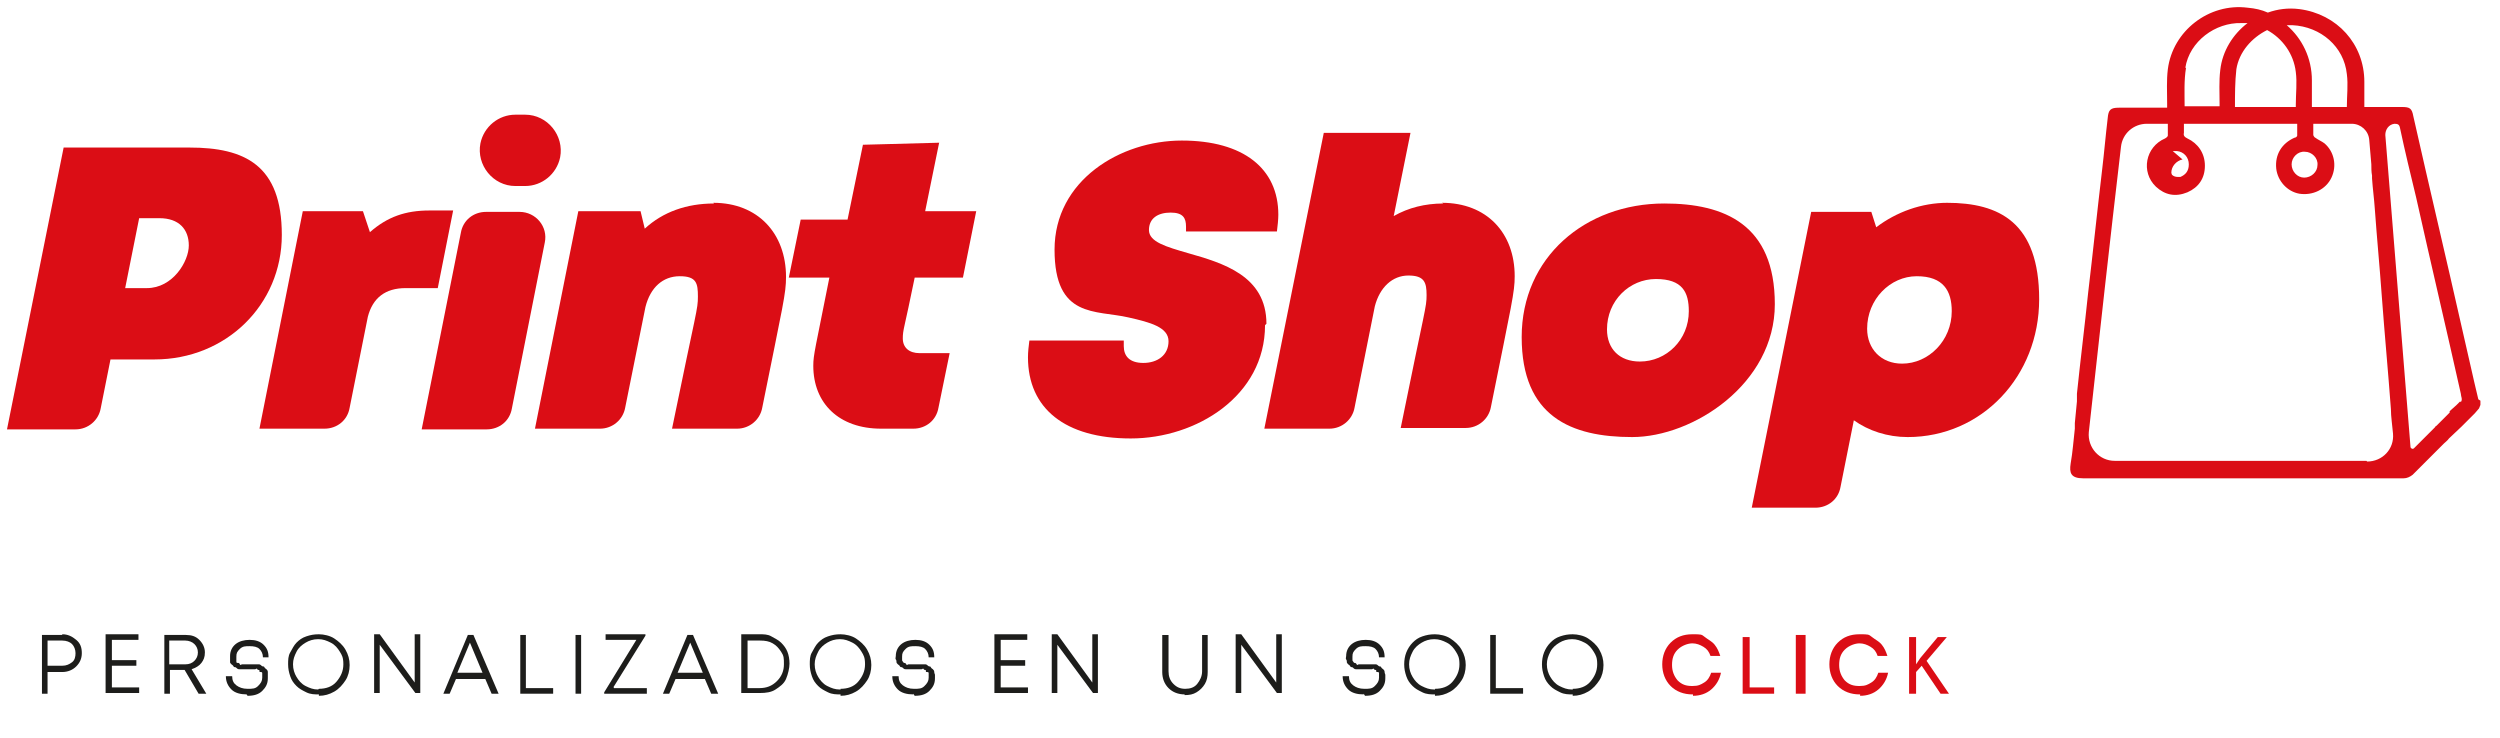<?xml version="1.0" encoding="UTF-8"?>
<svg xmlns="http://www.w3.org/2000/svg" id="Layer_1" version="1.1" viewBox="0 0 357.5 105.5">
  <defs>
    <style>
      .st0 {
        fill: #1d1d1b;
      }

      .st1 {
        fill: #db0d15;
      }
    </style>
  </defs>
  <g>
    <path class="st0" d="M8.9,90.7c.8,0,1.4.3,2,.8s.8,1.1.8,1.9-.3,1.4-.8,1.9-1.2.8-2,.8h-2.1v3.1h-.8v-8.4h3-.1ZM8.9,95.2c.6,0,1-.2,1.4-.5s.5-.8.5-1.3-.2-1-.5-1.3-.8-.5-1.4-.5h-2.1v3.6s2.1,0,2.1,0Z"></path>
    <path class="st0" d="M15.9,98.3h4v.8h-4.8v-8.4h4.7v.8h-3.8v2.9h3.5v.8h-3.5v3.1h-.1Z"></path>
    <path class="st0" d="M28.4,99.2l-2-3.4h-2.1v3.4h-.8v-8.4h3.1c.8,0,1.4.2,1.9.7s.8,1.1.8,1.8-.2,1.1-.5,1.5-.8.7-1.4.9l2.1,3.5h-1.1ZM24.2,91.6v3.4h2.3c.6,0,1-.2,1.3-.5s.5-.7.5-1.2-.2-.9-.5-1.2-.8-.5-1.3-.5c0,0-2.3,0-2.3,0Z"></path>
    <path class="st0" d="M35.3,99.3c-.9,0-1.7-.2-2.2-.7s-.8-1.1-.8-1.9h.9c0,.6.2,1,.6,1.3s.9.5,1.6.5,1.1,0,1.5-.4.6-.7.6-1.2,0-.2,0-.3v-.3c0-.1,0-.2-.2-.2s-.2,0-.2-.2-.2,0-.3-.2-.2,0-.3,0-.2,0-.3,0-.3,0-.4,0h-.4c-.2,0-.3,0-.4,0s-.2,0-.4,0-.3,0-.4,0-.2,0-.4-.2-.3,0-.4-.2-.2-.2-.3-.3-.2-.2-.2-.3,0-.3,0-.4,0-.3,0-.5c0-.7.3-1.3.8-1.7s1.2-.6,2-.6,1.5.2,2,.7.7,1,.7,1.8h-.8c0-.5-.2-.9-.5-1.2s-.8-.4-1.4-.4-1,0-1.4.4-.5.6-.5,1.1,0,.2,0,.4,0,.2,0,.3,0,.2.2.2.2,0,.3.2.2,0,.3,0,.2,0,.4,0,.3,0,.4,0,.2,0,.4,0,.3,0,.4,0,.2,0,.4,0,.3,0,.4,0,.2,0,.4.2.3,0,.4.2.2.2.3.3.2.2.2.4,0,.3,0,.4v.5c0,.8-.3,1.3-.8,1.8s-1.2.7-2.1.7l-.2-.3Z"></path>
    <path class="st0" d="M45.6,99.3c-.6,0-1.2,0-1.8-.3s-1-.5-1.4-.9-.7-.8-.9-1.4-.3-1.1-.3-1.7,0-1.2.3-1.7.5-1,.9-1.4.8-.7,1.4-.9,1.1-.3,1.8-.3,1.6.2,2.2.6,1.2.9,1.6,1.6.6,1.4.6,2.2-.2,1.6-.6,2.2-.9,1.2-1.6,1.6-1.4.6-2.2.6v-.2ZM45.6,98.5c1,0,1.9-.3,2.5-1s1-1.5,1-2.5-.2-1.3-.5-1.8-.7-1-1.3-1.3-1.1-.5-1.8-.5-1.3.2-1.8.5-1,.7-1.3,1.3-.5,1.1-.5,1.8.2,1.3.5,1.8.7,1,1.3,1.3,1.1.5,1.8.5h0Z"></path>
    <path class="st0" d="M59.3,90.7h.8v8.4h-.7l-5.1-6.9v6.9h-.8v-8.4h.8l5,6.9v-6.9Z"></path>
    <path class="st0" d="M70.3,99.2l-.9-2.1h-4.2l-.9,2.1h-.9l3.5-8.4h.8l3.6,8.4h-1ZM67.2,91.9l-1.8,4.3h3.6s-1.8-4.3-1.8-4.3Z"></path>
    <path class="st0" d="M75.3,98.4h3.8v.8h-4.7v-8.4h.8v7.6h0Z"></path>
    <path class="st0" d="M82.3,99.2v-8.4h.8v8.4h-.8Z"></path>
    <path class="st0" d="M87.8,98.4h4.7v.8h-6.1v-.2l4.6-7.5h-4.4v-.8h5.7v.2l-4.6,7.4h.1Z"></path>
    <path class="st0" d="M101.7,99.2l-.9-2.1h-4.2l-.9,2.1h-.9l3.5-8.4h.8l3.6,8.4h-1ZM98.7,91.9l-1.8,4.3h3.6s-1.8-4.3-1.8-4.3Z"></path>
    <path class="st0" d="M108.6,90.7c.6,0,1.2,0,1.7.3s1,.5,1.4.9.7.8.9,1.3.3,1.1.3,1.7-.2,1.5-.5,2.2-.9,1.1-1.5,1.5-1.4.5-2.2.5h-2.7v-8.4h2.7-.1ZM108.6,98.4c1,0,1.8-.3,2.5-1s1-1.5,1-2.4,0-1.2-.4-1.8-.7-.9-1.2-1.2-1.1-.4-1.8-.4h-1.8v6.8h1.8,0Z"></path>
    <path class="st0" d="M120.2,99.3c-.6,0-1.2,0-1.8-.3s-1-.5-1.4-.9-.7-.8-.9-1.4-.3-1.1-.3-1.7,0-1.2.3-1.7.5-1,.9-1.4.8-.7,1.4-.9,1.1-.3,1.8-.3,1.6.2,2.2.6,1.2.9,1.6,1.6.6,1.4.6,2.2-.2,1.6-.6,2.2-.9,1.2-1.6,1.6-1.4.6-2.2.6v-.2ZM120.2,98.5c1,0,1.9-.3,2.5-1s1-1.5,1-2.5-.2-1.3-.5-1.8-.7-1-1.3-1.3-1.1-.5-1.8-.5-1.3.2-1.8.5-1,.7-1.3,1.3-.5,1.1-.5,1.8.2,1.3.5,1.8.7,1,1.3,1.3,1.1.5,1.8.5h.1Z"></path>
    <path class="st0" d="M130.6,99.3c-.9,0-1.7-.2-2.2-.7s-.8-1.1-.8-1.9h.9c0,.6.2,1,.6,1.3s.9.5,1.6.5,1.1,0,1.5-.4.6-.7.6-1.2,0-.2,0-.3v-.3c0-.1,0-.2-.2-.2s-.2,0-.2-.2-.2,0-.3-.2-.2,0-.3,0-.2,0-.3,0-.3,0-.4,0h-.4c-.2,0-.3,0-.4,0s-.2,0-.4,0-.3,0-.4,0-.2,0-.4-.2-.3,0-.4-.2-.2-.2-.3-.3-.2-.2-.2-.3,0-.3-.1-.4,0-.3,0-.5c0-.7.3-1.3.8-1.7s1.2-.6,2-.6,1.5.2,2,.7.7,1,.7,1.8h-.8c0-.5-.2-.9-.5-1.2s-.8-.4-1.4-.4-1,0-1.4.4-.5.6-.5,1.1,0,.2,0,.4,0,.2.1.3.1.2.2.2.2,0,.3.2.2,0,.3,0,.2,0,.4,0,.3,0,.4,0,.2,0,.4,0,.3,0,.4,0,.2,0,.4,0,.3,0,.4,0,.2,0,.4.2.3,0,.4.2.2.2.3.3.2.2.2.4.1.3.1.4v.5c0,.8-.3,1.3-.8,1.8s-1.2.7-2.1.7l-.2-.3Z"></path>
    <path class="st0" d="M143,98.3h4v.8h-4.8v-8.4h4.7v.8h-3.8v2.9h3.5v.8h-3.5v3.1h0Z"></path>
    <path class="st0" d="M156.2,90.7h.8v8.4h-.7l-5.1-6.9v6.9h-.8v-8.4h.8l5,6.9v-6.9Z"></path>
    <path class="st0" d="M169.4,99.3c-.9,0-1.7-.3-2.3-.9s-.9-1.4-.9-2.3v-5.3h.9v5.2c0,.7.2,1.3.7,1.8s1,.7,1.7.7,1.3-.2,1.7-.7.7-1.1.7-1.8v-5.2h.8v5.3c0,.6-.1,1.2-.4,1.7s-.7.9-1.2,1.2-1,.4-1.7.4h0Z"></path>
    <path class="st0" d="M182.5,90.7h.8v8.4h-.7l-5.1-6.9v6.9h-.8v-8.4h.8l5,6.9v-6.9Z"></path>
    <path class="st0" d="M195,99.3c-.9,0-1.7-.2-2.2-.7s-.8-1.1-.8-1.9h.9c0,.6.2,1,.6,1.3.4.3.9.5,1.6.5s1.1,0,1.5-.4.6-.7.6-1.2,0-.2,0-.3v-.3c0-.1,0-.2-.2-.2s-.2,0-.2-.2-.2,0-.3-.2-.2,0-.3,0-.2,0-.3,0-.3,0-.4,0h-.4c-.2,0-.3,0-.4,0s-.2,0-.4,0-.3,0-.4,0c-.1,0-.2,0-.4-.2s-.3,0-.4-.2-.2-.2-.3-.3-.2-.2-.2-.3,0-.3-.1-.4,0-.3,0-.5c0-.7.3-1.3.8-1.7s1.2-.6,2-.6,1.5.2,2,.7.7,1,.7,1.8h-.8c0-.5-.2-.9-.5-1.2s-.8-.4-1.4-.4-1,0-1.4.4-.5.6-.5,1.1,0,.2,0,.4,0,.2.1.3.1.2.2.2.2,0,.3.2.2,0,.3,0,.2,0,.4,0,.3,0,.4,0,.2,0,.4,0,.3,0,.4,0,.2,0,.4,0,.3,0,.4,0,.2,0,.4.2.3,0,.4.2.2.2.3.3.2.2.2.4.1.3.1.4v.5c0,.8-.3,1.3-.8,1.8s-1.2.7-2.1.7l-.2-.3Z"></path>
    <path class="st0" d="M205.2,99.3c-.6,0-1.2,0-1.8-.3s-1-.5-1.4-.9-.7-.8-.9-1.4-.3-1.1-.3-1.7.1-1.2.3-1.7.5-1,.9-1.4.8-.7,1.4-.9,1.1-.3,1.8-.3,1.6.2,2.2.6,1.2.9,1.6,1.6.6,1.4.6,2.2-.2,1.6-.6,2.2-.9,1.2-1.6,1.6-1.4.6-2.2.6v-.2ZM205.2,98.5c1,0,1.9-.3,2.5-1s1-1.5,1-2.5-.2-1.3-.5-1.8-.7-1-1.3-1.3-1.1-.5-1.8-.5-1.3.2-1.8.5-1,.7-1.3,1.3-.5,1.1-.5,1.8.2,1.3.5,1.8.7,1,1.3,1.3,1.1.5,1.8.5h.1Z"></path>
    <path class="st0" d="M214,98.4h3.8v.8h-4.7v-8.4h.8v7.6h0Z"></path>
    <path class="st0" d="M224.9,99.3c-.6,0-1.2,0-1.8-.3s-1-.5-1.4-.9-.7-.8-.9-1.4-.3-1.1-.3-1.7.1-1.2.3-1.7.5-1,.9-1.4.8-.7,1.4-.9,1.1-.3,1.8-.3,1.6.2,2.2.6,1.2.9,1.6,1.6.6,1.4.6,2.2-.2,1.6-.6,2.2-.9,1.2-1.6,1.6-1.4.6-2.2.6v-.2ZM224.9,98.5c1,0,1.9-.3,2.5-1s1-1.5,1-2.5-.2-1.3-.5-1.8-.7-1-1.3-1.3-1.1-.5-1.8-.5-1.3.2-1.8.5-1,.7-1.3,1.3-.5,1.1-.5,1.8.2,1.3.5,1.8.7,1,1.3,1.3,1.1.5,1.8.5h.1Z"></path>
  </g>
  <g>
    <path class="st1" d="M242,99.3c-1.2,0-2.3-.4-3.1-1.2s-1.2-1.9-1.2-3.1.4-2.3,1.2-3.1c.8-.8,1.8-1.2,3.1-1.2s1.3,0,1.8.4,1,.6,1.4,1.1.6,1,.8,1.6h-1.4c-.2-.6-.5-1-1-1.3s-1-.5-1.6-.5-1.5.3-2.1.9-.8,1.3-.8,2.2.3,1.6.8,2.2c.6.6,1.2.8,2.1.8s1.2-.2,1.7-.5.8-.8,1-1.4h1.4c-.2,1-.7,1.8-1.4,2.4s-1.6.9-2.6.9v-.2Z"></path>
    <path class="st1" d="M249.2,91.1h1v7.2h3.5v.9h-4.5v-8.1Z"></path>
    <path class="st1" d="M256.8,99.2v-8.4h1.4v8.4h-1.4Z"></path>
    <path class="st1" d="M265.9,99.3c-1.2,0-2.3-.4-3.1-1.2s-1.2-1.9-1.2-3.1.4-2.3,1.2-3.1c.8-.8,1.8-1.2,3.1-1.2s1.3,0,1.8.4,1,.6,1.4,1.1.6,1,.8,1.6h-1.4c-.2-.6-.5-1-1-1.3s-1-.5-1.6-.5-1.5.3-2.1.9-.8,1.3-.8,2.2.3,1.6.8,2.2c.6.6,1.2.8,2.1.8s1.2-.2,1.7-.5.8-.8,1-1.4h1.4c-.2,1-.7,1.8-1.4,2.4-.7.6-1.6.9-2.6.9v-.2Z"></path>
    <path class="st1" d="M273,91.1h1v3.9h0c.2-.3.4-.6.6-.9l2.5-3h1.3l-2.9,3.4,3.2,4.7h-1.2l-2.7-4-.8.9v3.1h-1v-8.1Z"></path>
  </g>
  <path class="st1" d="M27.2,21.1H9.1L1,61.4h9.8c1.8,0,3.3-1.3,3.6-3l1.4-7h6.3c10.2,0,18.2-7.8,18.2-17.8s-5.3-12.5-13.2-12.5M21,41.2h-3.1l2-10h2.9c2.8,0,4.2,1.6,4.2,3.9s-2.3,6.1-6,6.1"></path>
  <path class="st1" d="M64.8,30.1h-3.4c-3.4,0-6,.9-8.5,3.1l-1-3h-8.6l-6.2,31.1h9.3c1.8,0,3.3-1.2,3.6-3l2.6-13c.7-2.7,2.5-4.1,5.4-4.1h4.6s2.2-11.1,2.2-11.1Z"></path>
  <path class="st1" d="M74.3,30.3h-4.8c-1.8,0-3.3,1.2-3.6,3l-5.6,28.1h9.3c1.8,0,3.3-1.2,3.6-3l4.7-23.7c.5-2.3-1.3-4.4-3.6-4.4"></path>
  <path class="st1" d="M73.7,26.6h1.4c2.4,0,4.5-1.7,5-4.1.6-3.1-1.8-6.1-5-6.1h-1.4c-2.4,0-4.5,1.7-5,4.1-.6,3.1,1.8,6.1,5,6.1"></path>
  <path class="st1" d="M102.1,29.1c-3.9,0-7.3,1.2-9.9,3.6l-.6-2.5h-8.9l-6.2,31.1h9.3c1.8,0,3.3-1.3,3.6-3l2.9-14.4c.7-2.8,2.5-4.4,4.9-4.4s2.6,1,2.6,2.9-.2,1.8-3.7,18.9h9.3c1.8,0,3.3-1.3,3.6-3,3-14.9,3.4-16.3,3.4-18.7,0-6.2-4-10.6-10.4-10.6"></path>
  <path class="st1" d="M134.6,20.4l-11.2.3-2.2,10.7h-6.7l-1.7,8.3h5.8c-2,10.1-2.3,11-2.3,12.6,0,5.4,3.7,9,9.7,9h4.6c1.8,0,3.3-1.2,3.6-3l1.6-7.8h-4.3c-1.5,0-2.4-.8-2.4-2.1s.2-1.3,1.7-8.7h6.9l1.9-9.5h-7.3l2-9.8h.3Z"></path>
  <path class="st1" d="M161.9,62.5h0Z"></path>
  <path class="st1" d="M181.1,46.3c0-6.9-6.3-8.7-11.2-10.1-3.1-.9-5.6-1.6-5.6-3.3s1.3-2.5,3.1-2.5,2.2.8,2.2,2,0,.4,0,.7h13c.1-.8.2-1.7.2-2.4,0-6.6-5-10.6-13.8-10.6s-18.2,5.7-18.2,15.6,5.9,8.6,10.6,9.7c3.1.7,5.7,1.4,5.7,3.4s-1.6,3.1-3.6,3.1-2.8-1-2.8-2.4,0-.5,0-.8h-13.5c-.1.8-.2,1.6-.2,2.4,0,7.3,5.3,11.6,14.7,11.6s19.2-6.1,19.2-16.2"></path>
  <path class="st1" d="M206.4,29.1c-2.6,0-5,.6-7.1,1.8l2.4-11.9h-12.4l-8.5,42.3h9.3c1.8,0,3.3-1.3,3.6-3l2.9-14.5c.7-2.7,2.5-4.4,4.8-4.4s2.6,1,2.6,2.8-.2,1.7-3.7,19h9.3c1.8,0,3.3-1.3,3.6-3,3-14.9,3.4-16.4,3.4-18.7,0-6.2-4-10.5-10.4-10.5"></path>
  <path class="st1" d="M238,29.1c-11.3,0-20.4,7.7-20.4,19.1s7.1,14.3,15.8,14.3,20.4-7.6,20.4-19-7.2-14.4-15.8-14.4M234.5,51.7c-2.9,0-4.7-1.8-4.7-4.6,0-4.1,3.2-7.2,7-7.2s4.7,1.9,4.7,4.6c0,4.1-3.2,7.2-7,7.2"></path>
  <path class="st1" d="M278.5,29c-3.7,0-7.3,1.3-10.2,3.5l-.7-2.2h-8.6l-8.5,42.3h9.1c1.8,0,3.3-1.2,3.6-3l1.9-9.5c2.1,1.5,4.8,2.4,7.7,2.4,10.6,0,18.8-8.7,18.8-19.7s-5.7-13.8-13.2-13.8M272,52c-3,0-5-2.1-5-5,0-4.2,3.3-7.5,7.1-7.5s5,2.1,5,5c0,4.2-3.3,7.5-7.1,7.5"></path>
  <path class="st1" d="M354.4,57.1c-.8-3.3-1.5-6.6-2.3-10-2.3-10.2-4.7-20.3-7-30.5-.2-1.1-.5-1.3-1.6-1.3h-5.4v-3.6c0-5.4-3.9-9.7-9.3-10.4-1.6-.2-3.1,0-4.5.5-.9-.4-1.8-.6-2.9-.7-5.5-.7-10.7,3.3-11.4,8.8-.2,1.6-.1,3.2-.1,4.9v.6h-6.9c-1.2,0-1.5.3-1.6,1.5-.3,2.5-.5,4.9-.8,7.4-.7,5.9-1.3,11.7-2,17.6-.5,4.8-1.1,9.6-1.6,14.4v.5h0v.6l-.3,3.1v.8c-.2,1.7-.3,3.3-.6,5-.2,1.3,0,2.1,1.8,2.1h45.8c.5,0,.9-.2,1.3-.5l4.5-4.5c.2-.2.5-.4.7-.7.6-.6,1.2-1.1,1.8-1.7h0l1.9-1.9.6-.7.2-.5h0v-.6M319.8,9.9c.4-2.5,2.2-4.5,4.4-5.6,2.2,1.2,3.8,3.4,4.1,6,.2,1.5,0,3.1,0,4.7v.3h-8.7c0-1.8,0-3.6.2-5.4M327.8,3.6c4.1.2,7.4,3.1,7.8,7,.2,1.5,0,3.1,0,4.7h-5v-3.8c0-3.2-1.4-6-3.6-7.9h.7M312.5,9.7c.6-3.8,4.3-6.5,8-6.4h.9c-2.1,1.6-3.6,4-3.9,6.7-.2,1.6-.1,3.2-.1,4.9v.3h-5c0-1.8-.1-3.7.2-5.5M310.7,21.6h.6c1,.1,1.7.9,1.7,1.9s-.5,1.5-1.2,1.8h-.3s0,0,0,0h-.1c-.3,0-.6-.1-.8-.3h0s-.1-.2-.1-.3h0c0-.9.7-1.7,1.6-1.9M338.4,65.9h-36c-2.2,0-3.9-1.9-3.7-4.1,1.5-13.6,3-27.2,4.6-40.8.2-1.9,1.8-3.3,3.7-3.3h3v1.7c0,.1-.2.3-.4.4-2.8,1.2-3.5,4.8-1.3,6.9,1.3,1.2,2.8,1.5,4.5.8,1.6-.7,2.5-2,2.5-3.8s-1-3.2-2.5-3.9c-.4-.2-.6-.4-.5-.8v-1.3h16.2v1.7c0,.1-.2.3-.4.3-1.8.8-2.8,2.4-2.6,4.4.2,1.8,1.6,3.3,3.3,3.6,1.9.3,3.8-.6,4.6-2.3.8-1.7.4-3.7-1-4.9-.4-.3-.9-.5-1.3-.8-.1,0-.3-.3-.3-.4v-1.6h5.5c1.3,0,2.4,1,2.5,2.3h0l.3,3.5h0c0,.5,0,1.1.1,1.6v.4c.1,1.5.3,2.9.4,4.4.3,4.2.7,8.3,1,12.5.4,5.4.9,10.7,1.3,16.1,0,1.1.2,2.3.3,3.5.2,2.2-1.5,4-3.7,4M329.6,21.7c1,0,1.9.9,1.8,1.9,0,1-.9,1.8-1.9,1.8s-1.8-.9-1.8-1.9.9-1.9,1.9-1.8M351.8,57.4l-.2.2h0l-.3.3h0l-1,.9h0v.2l-1.9,1.9s-.1,0-.2.2l-.2.2h0c-.9.9-1.9,1.9-2.8,2.8h0c-.2.2-.5,0-.5-.2-1.2-14.9-2.4-29.8-3.6-44.6,0-.8.5-1.5,1.3-1.6h0c.5,0,.7.1.8.6.7,3.3,1.5,6.6,2.3,9.9,2.1,9.4,4.3,18.7,6.4,28.1,0,.4.3.8,0,1.2"></path>
</svg>
